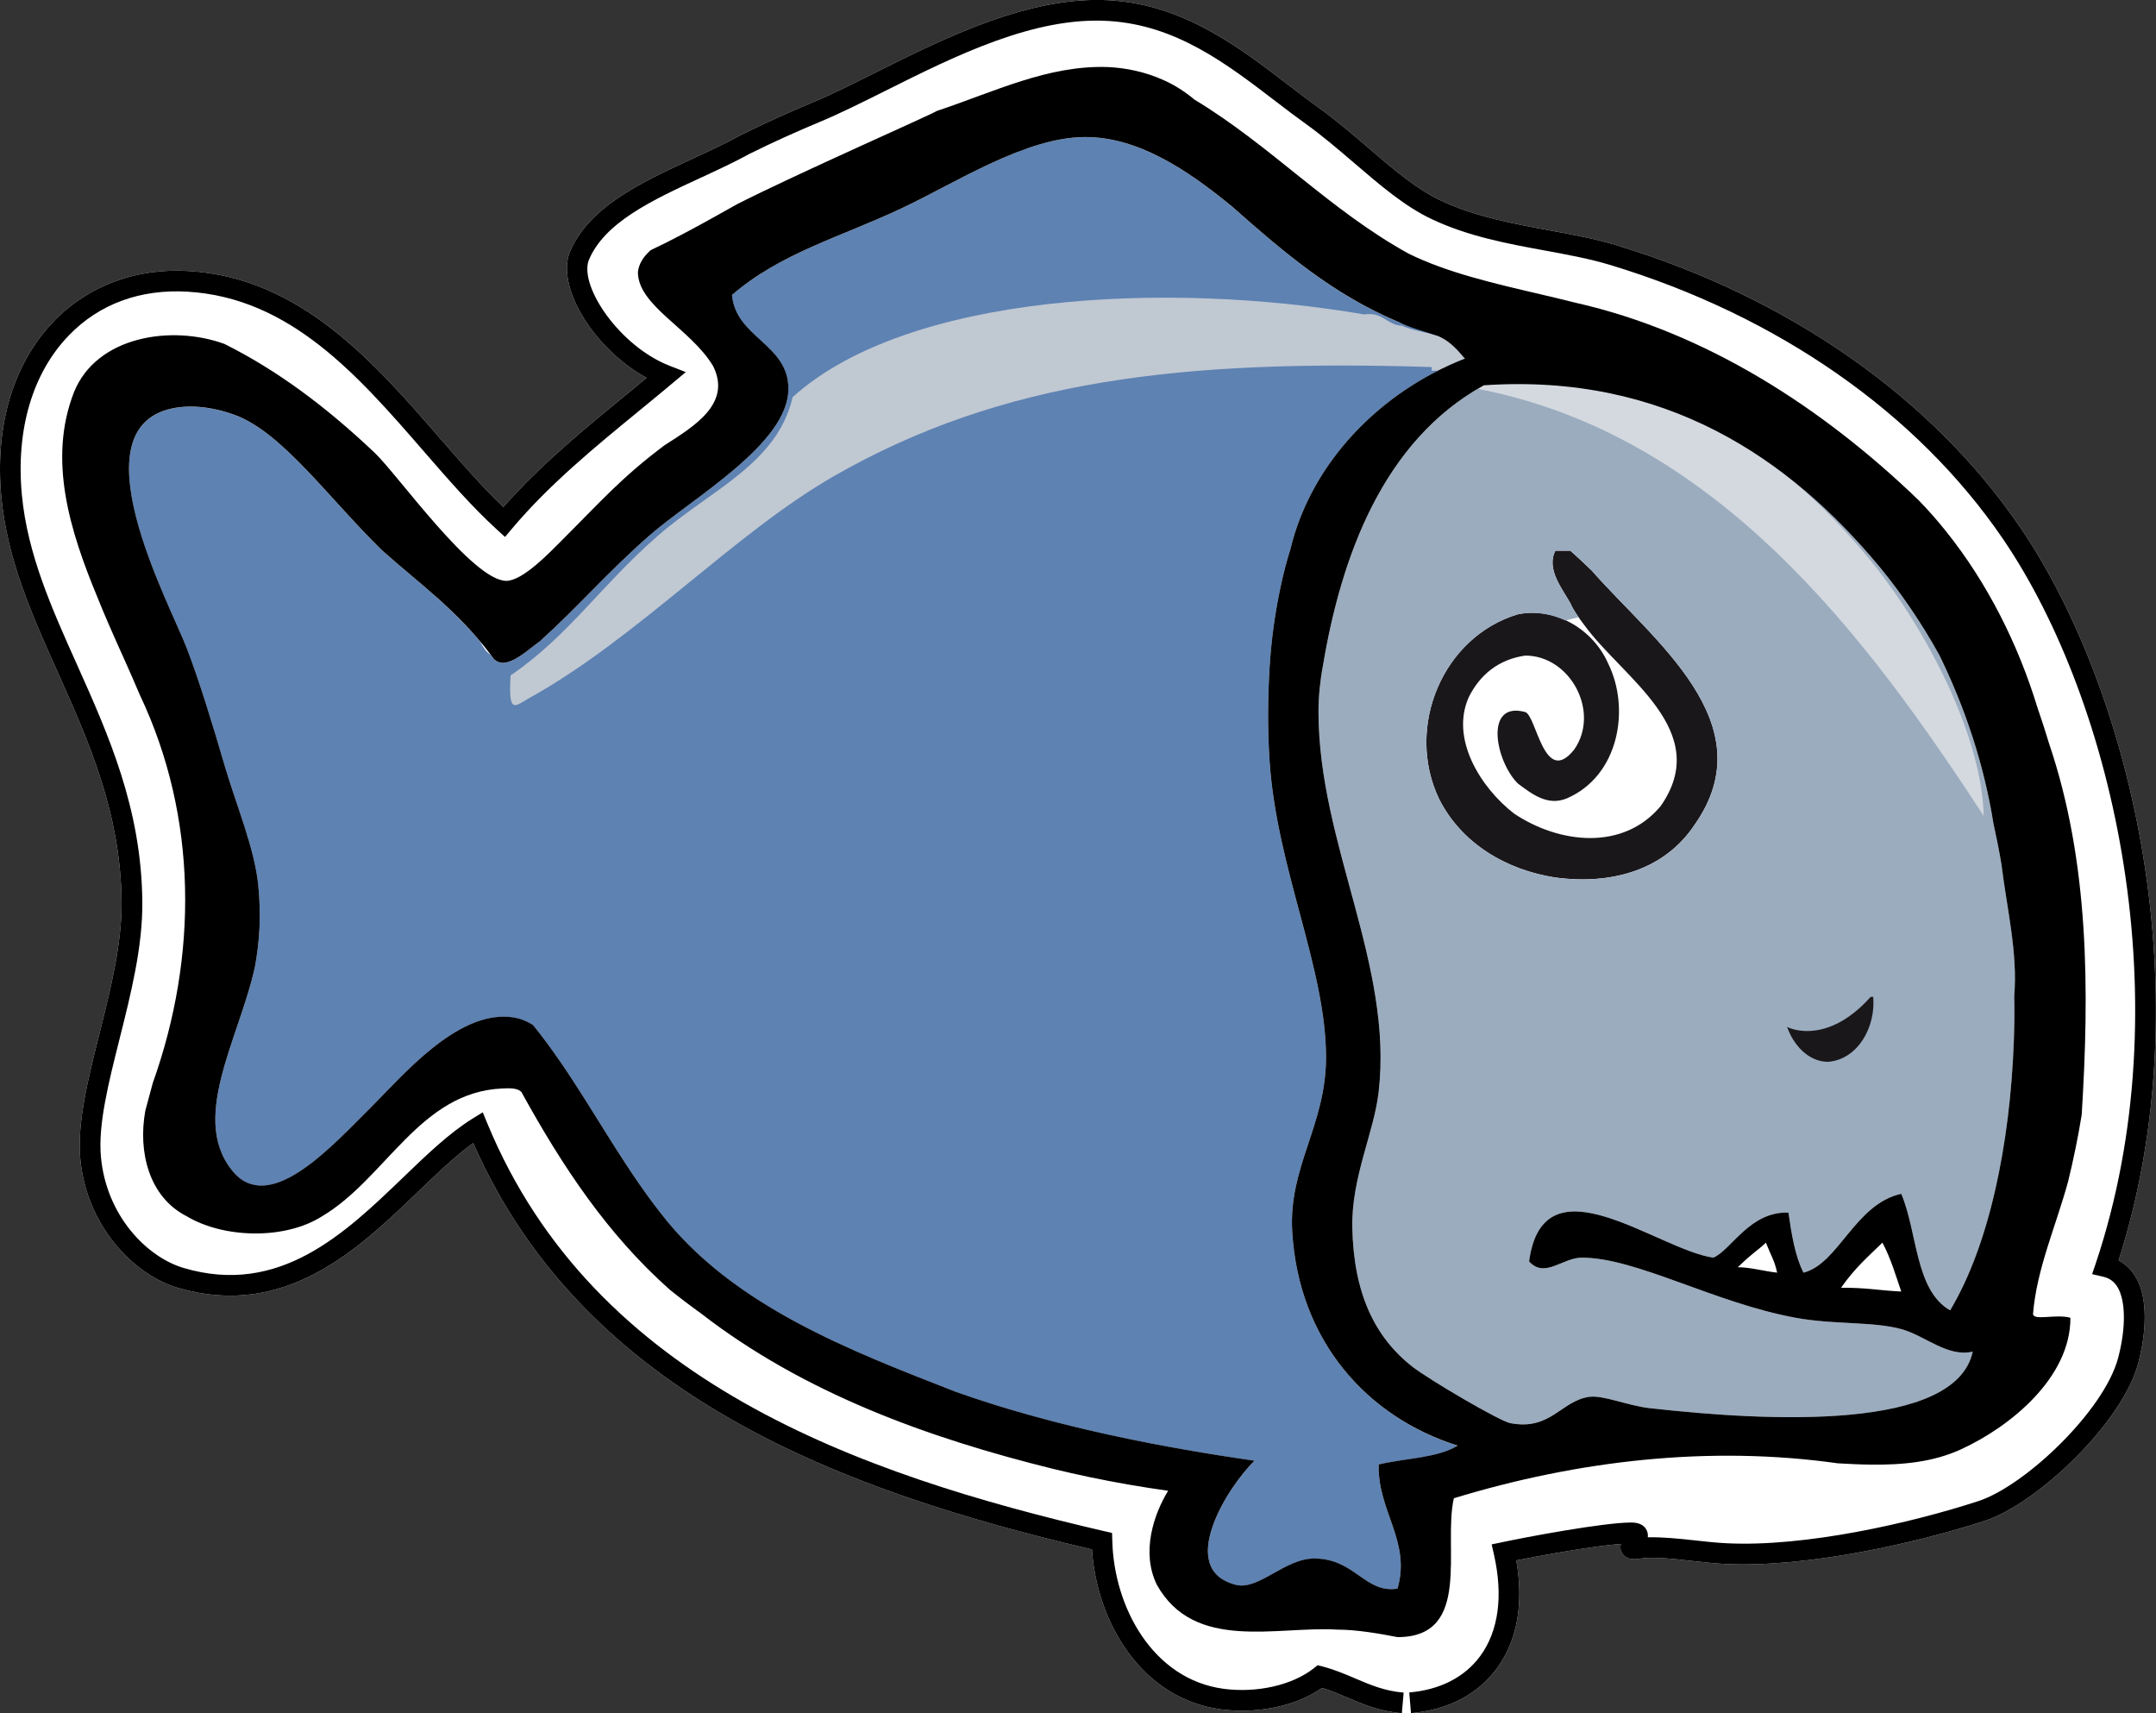 <?xml version="1.0" encoding="utf-8"?>
<!-- Generator: Adobe Illustrator 14.0.0, SVG Export Plug-In . SVG Version: 6.00 Build 43363)  -->
<!DOCTYPE svg PUBLIC "-//W3C//DTD SVG 1.1//EN" "http://www.w3.org/Graphics/SVG/1.1/DTD/svg11.dtd">
<svg version="1.1" id="Ebene_2" xmlns="http://www.w3.org/2000/svg" xmlns:xlink="http://www.w3.org/1999/xlink" x="0px" y="0px"
	 width="78.346px" height="62.244px" viewBox="0 0 78.346 62.244" enable-background="new 0 0 78.346 62.244" xml:space="preserve">
<rect x="0" y="0" width="78.346" height="62.244" fill="#333333" stroke="none"/>
<g>
	<path fill="#FFFFFF" d="M50.942,62.244c-0.807-0.065-1.411-0.321-1.993-0.571c-0.295-0.125-0.586-0.25-0.905-0.347
		c-0.944,0.659-2.335,0.954-3.677,0.78c-2.886-0.385-4.511-3.162-4.687-5.81c-8.887-2.086-18.416-5.504-22.484-14.766
		c-0.658,0.476-1.329,1.12-2.032,1.797c-2.138,2.055-4.796,4.608-8.699,3.465c-1.594-0.472-3.323-2.233-3.548-4.7
		c-0.116-1.296,0.276-2.859,0.692-4.518c0.404-1.606,0.822-3.27,0.809-4.803c-0.029-3.235-1.191-5.828-2.315-8.335
		c-0.948-2.112-1.842-4.108-2.056-6.39c-0.24-2.59,0.44-4.857,1.919-6.385c1.241-1.283,2.992-1.934,4.9-1.813
		c4.056,0.24,6.736,3.329,9.104,6.054c0.792,0.911,1.544,1.778,2.32,2.522c1.343-1.526,2.928-2.826,4.466-4.085
		c0.247-0.203,0.494-0.406,0.741-0.61c-1.836-1-3.256-3.188-2.815-4.512c0.677-1.69,2.597-2.578,4.455-3.437
		c0.607-0.281,1.215-0.561,1.771-0.867c0.427-0.211,0.852-0.413,1.28-0.609c0.435-0.196,0.875-0.39,1.324-0.577
		c0.713-0.295,1.498-0.689,2.335-1.107c2.484-1.242,5.585-2.79,8.491-2.609c2.677,0.163,4.686,1.701,6.457,3.058
		c0.379,0.29,0.749,0.574,1.115,0.837c0.627,0.449,1.219,0.955,1.797,1.451c0.904,0.777,1.762,1.511,2.651,1.929
		c1.244,0.585,2.605,0.835,3.923,1.078c0.857,0.159,1.67,0.307,2.448,0.542c6.254,1.893,11.47,5.536,14.687,10.26
		c4.112,6.041,6.627,17.074,3.571,26.628c0.248,0.132,0.455,0.327,0.607,0.58c0.591,0.976,0.272,2.532,0.107,3.155
		c-0.576,2.168-3.681,5.111-5.576,5.727c-2.49,0.813-6.461,1.705-9.424,1.568c-0.382-0.02-0.79-0.064-1.201-0.11
		c-0.695-0.079-1.416-0.159-1.922-0.083c-0.128,0.02-0.478,0.071-0.638-0.205c-0.067-0.119-0.068-0.232-0.039-0.332
		c-1.018,0.082-2.807,0.402-3.801,0.6c0.276,1.562,0.037,2.908-0.701,3.916c-0.694,0.951-1.774,1.517-3.126,1.633L50.942,62.244
		L50.942,62.244z"/>
	<path d="M50.942,62.244c-0.807-0.065-1.411-0.321-1.993-0.571c-0.295-0.125-0.586-0.25-0.905-0.347
		c-0.944,0.659-2.335,0.954-3.677,0.78c-2.886-0.385-4.511-3.162-4.687-5.81c-8.887-2.086-18.416-5.504-22.484-14.766
		c-0.658,0.476-1.329,1.12-2.032,1.797c-2.138,2.055-4.796,4.608-8.699,3.465c-1.594-0.472-3.323-2.233-3.548-4.7
		c-0.116-1.296,0.276-2.859,0.692-4.518c0.404-1.606,0.822-3.27,0.809-4.803c-0.029-3.235-1.191-5.828-2.315-8.335
		c-0.948-2.112-1.842-4.108-2.056-6.39c-0.24-2.59,0.44-4.857,1.919-6.385c1.241-1.283,2.992-1.934,4.9-1.813
		c4.056,0.24,6.736,3.329,9.104,6.054c0.792,0.911,1.544,1.778,2.32,2.522c1.343-1.526,2.928-2.826,4.466-4.085
		c0.247-0.203,0.494-0.406,0.741-0.61c-1.836-1-3.256-3.188-2.815-4.512c0.677-1.69,2.597-2.578,4.455-3.437
		c0.607-0.281,1.215-0.561,1.771-0.867c0.427-0.211,0.852-0.413,1.28-0.609c0.435-0.196,0.875-0.39,1.324-0.577
		c0.713-0.295,1.498-0.689,2.335-1.107c2.484-1.242,5.585-2.79,8.491-2.609c2.677,0.163,4.686,1.701,6.457,3.058
		c0.379,0.29,0.749,0.574,1.115,0.837c0.627,0.449,1.219,0.955,1.797,1.451c0.904,0.777,1.762,1.511,2.651,1.929
		c1.244,0.585,2.605,0.835,3.923,1.078c0.857,0.159,1.67,0.307,2.448,0.542c6.254,1.893,11.47,5.536,14.687,10.26
		c4.112,6.041,6.627,17.074,3.571,26.628c0.248,0.132,0.455,0.327,0.607,0.58c0.591,0.976,0.272,2.532,0.107,3.155
		c-0.576,2.168-3.681,5.111-5.576,5.727c-2.49,0.813-6.461,1.705-9.424,1.568c-0.382-0.02-0.79-0.064-1.201-0.11
		c-0.695-0.079-1.416-0.159-1.922-0.083c-0.128,0.02-0.478,0.071-0.638-0.205c-0.067-0.119-0.068-0.232-0.039-0.332
		c-1.018,0.082-2.807,0.402-3.801,0.6c0.276,1.562,0.037,2.908-0.701,3.916c-0.694,0.951-1.774,1.517-3.126,1.633l-0.063-0.751
		c1.125-0.097,2.019-0.558,2.582-1.326c0.664-0.907,0.835-2.183,0.497-3.681l-0.084-0.373l0.372-0.077
		c0.861-0.185,3.69-0.718,4.7-0.718c0.28,0,0.469,0.093,0.559,0.277c0.044,0.092,0.054,0.18,0.042,0.26
		c0.557-0.01,1.137,0.049,1.705,0.112c0.394,0.044,0.788,0.087,1.151,0.104c2.871,0.146,6.727-0.738,9.154-1.53
		c1.693-0.55,4.569-3.274,5.082-5.202c0.287-1.088,0.278-2.074-0.022-2.574c-0.121-0.201-0.292-0.324-0.519-0.377l-0.405-0.094
		l0.134-0.393c3.149-9.4,0.689-20.353-3.368-26.312c-3.12-4.582-8.191-8.119-14.28-9.962c-0.739-0.223-1.53-0.369-2.368-0.523
		c-1.362-0.251-2.772-0.509-4.104-1.136c-0.983-0.461-1.877-1.229-2.824-2.041c-0.562-0.479-1.134-0.973-1.742-1.41
		C47.1,4.25,46.722,3.962,46.338,3.667c-1.771-1.354-3.599-2.755-6.046-2.904c-2.7-0.172-5.579,1.267-8.108,2.531
		c-0.854,0.427-1.656,0.827-2.382,1.13C29.36,4.608,28.926,4.797,28.5,4.99c-0.424,0.192-0.84,0.39-1.246,0.591
		c-0.557,0.306-1.18,0.595-1.805,0.884c-1.724,0.796-3.505,1.62-4.063,3.011c-0.319,0.96,1.143,3.109,2.942,3.812l0.592,0.231
		l-0.487,0.408c-0.397,0.334-0.8,0.664-1.203,0.994c-1.61,1.319-3.275,2.683-4.626,4.288l-0.252,0.3l-0.29-0.264
		c-0.91-0.83-1.762-1.811-2.665-2.851c-2.38-2.741-4.842-5.574-8.579-5.796c-1.721-0.103-3.214,0.446-4.314,1.586
		c-1.323,1.367-1.93,3.423-1.71,5.791C1,20.136,1.869,22.076,2.79,24.13c1.155,2.578,2.351,5.244,2.382,8.637
		c0.015,1.629-0.415,3.34-0.831,4.994c-0.4,1.594-0.779,3.098-0.674,4.266c0.193,2.132,1.662,3.647,3.01,4.043
		c3.485,1.031,5.863-1.264,7.964-3.282c0.863-0.831,1.678-1.615,2.524-2.142l0.377-0.233l0.169,0.409
		c3.872,9.365,13.504,12.74,22.416,14.81l0.283,0.063l0.009,0.291c0.063,2.412,1.474,5.029,4.046,5.373
		c1.203,0.16,2.492-0.129,3.27-0.741l0.146-0.116l0.182,0.047c0.426,0.112,0.804,0.271,1.18,0.432
		c0.554,0.237,1.076,0.459,1.763,0.516L50.942,62.244L50.942,62.244z"/>
</g>
<path fill="#5E82B2" d="M46.955,44.737c-0.135-2.332,1.219-3.842,1.229-6.282c0.014-3.267-1.785-6.851-2.05-10.792
	c-0.078-1.154-0.066-2.336,0-3.416c0.063-1.013,0.199-1.995,0.401-2.93c0.102-0.469,0.22-0.926,0.357-1.368
	c0.744-3.097,3.206-5.692,6.349-6.921c-0.021,0.012-0.166-0.29-0.38-0.548c-0.225-0.124-0.467-0.255-0.696-0.383
	c-0.468-0.14-0.998-0.21-1.385-0.412c-2.322-0.98-4.097-2.483-6.003-4.171c-0.827-0.679-1.685-1.313-2.573-1.775
	c-0.892-0.464-1.812-0.757-2.766-0.757c-2.176,0-4.687,1.651-6.693,2.596c-2.236,1.051-4.392,1.623-6.148,3.142
	c0.135,1.555,2.054,1.777,2.05,3.415c-0.005,2.001-3.5,3.968-5.055,5.329c-1.535,1.343-2.537,2.535-3.963,3.826
	c-0.547,0.396-1.369,1.214-1.777,0.53c-0.008-0.01-0.018-0.021-0.025-0.033c-0.145-0.081-0.259-0.255-0.392-0.49
	c-1.119-1.329-2.33-2.207-3.542-3.287c-1.949-1.9-3.606-4.262-5.329-4.918C7.884,14.834,7.085,14.7,6.38,14.819
	c-3.729,0.631-0.226,7.092,0.41,8.744c0.476,1.243,0.938,2.77,1.367,4.237c0.431,1.471,1.092,3.014,1.228,4.369
	c0.058,0.561,0.066,1.08,0.043,1.568c-0.026,0.49-0.082,0.947-0.163,1.385c-0.566,2.637-2.479,5.645-0.702,7.556
	c1.366,1.368,3.554-1.093,4.921-2.446c1.145-1.145,3.1-3.479,5.056-3.278c0.308,0.03,0.582,0.135,0.83,0.293
	c1.43,1.76,2.52,3.836,3.815,5.711c0.259,0.377,0.527,0.744,0.808,1.103c2.606,3.401,6.979,5.043,10.755,6.518
	c0.466,0.164,0.938,0.32,1.419,0.471c2.879,0.895,6.008,1.535,9.423,2.027c-0.964,0.92-2.882,3.953-0.681,4.508
	c0.836,0.212,1.778-0.967,2.868-0.957c1.475,0.018,1.822,1.275,3.007,1.096c0.496-1.723-0.725-2.801-0.686-4.511
	c0.952-0.231,2.14-0.229,2.868-0.683C49.687,51.493,47.188,48.733,46.955,44.737z"/>
<path fill="#1A171B" d="M57.067,21.92c-0.137-0.248-0.358-0.557-0.506-0.89c-0.146-0.33-0.215-0.684-0.041-1.021
	c0.183,0,0.362,0,0.547,0c0.265,0.236,0.523,0.477,0.777,0.724c2.23,2.542,6.33,5.547,3.733,9.237
	c-1.094,1.64-3.006,2.185-5.056,1.912c-1.775-0.272-3.416-1.229-4.235-2.871c-1.229-2.594,0.137-5.873,2.869-6.693
	c1.366-0.275,2.73,0.544,3.277,1.776c0.82,1.638,0.41,4.098-1.504,4.917c-0.682,0.275-1.229-0.136-1.773-0.545
	c-0.819-0.82-1.231-3.006,0.271-2.595c0.411,0.135,0.684,2.731,1.776,1.365c0.958-1.365-0.136-3.417-1.776-3.417
	c-0.957,0.137-1.64,0.684-2.049,1.503c-0.683,1.505,0.409,3.281,1.641,4.237c1.641,1.095,3.963,1.367,5.328-0.272
	c1.912-2.734-1.365-4.646-2.762-6.56C57.349,22.421,57.163,22.149,57.067,21.92z"/>
<path fill="#9BACBF" d="M72.731,31.405c-0.084-0.506-0.184-0.996-0.289-1.473c-0.343-2.148-1.024-4.199-1.963-6.121
	c-0.168-0.304-0.344-0.602-0.522-0.894c-0.539-0.871-1.117-1.677-1.688-2.36c-3.246-3.896-7.75-7.006-14.346-6.558
	c-3.687,2.034-5.188,6.269-5.847,10.179c-0.055,0.288-0.094,0.572-0.122,0.854c-0.027,0.286-0.042,0.568-0.041,0.851
	c0.012,4.8,2.724,9.159,2.185,13.8c-0.169,1.467-0.993,3.104-0.956,4.918c0.05,2.385,0.807,3.979,2.187,5.058
	c0.606,0.47,3.15,1.97,3.553,2.048c1.473,0.281,1.841-0.809,2.867-0.955c0.493-0.072,1.415,0.32,2.187,0.409
	c4.407,0.496,11.128,0.825,11.751-2.05c-0.926,0.209-1.714-0.578-2.596-0.821c-1.036-0.283-2.449-0.157-3.826-0.409
	c-2.967-0.542-5.807-2.188-7.785-2.186c-0.693,0-1.35,0.766-1.914,0.136c0.521-3.845,4.649-0.431,6.693-0.136
	c0.646-0.266,1.32-1.688,2.731-1.637c0.115,0.793,0.242,1.578,0.547,2.18c1.273-0.316,1.872-2.497,3.554-2.864
	c0.596,1.405,0.5,3.505,1.774,4.233c1.412-2.348,2.182-6.013,2.316-9.791c0.02-0.537,0.023-1.082,0.014-1.625
	C73.329,34.615,72.919,32.978,72.731,31.405z M61.578,29.972c-1.094,1.64-3.005,2.185-5.056,1.912
	c-1.775-0.272-3.416-1.229-4.235-2.871c-1.229-2.594,0.137-5.873,2.87-6.693c0.6-0.122,1.196-0.021,1.729,0.223
	c0.159-0.041,0.319-0.08,0.483-0.116c-0.129-0.183-0.238-0.357-0.303-0.507c-0.137-0.248-0.358-0.557-0.506-0.89
	c-0.146-0.33-0.215-0.684-0.041-1.021c0.183,0,0.362,0,0.547,0c0.265,0.236,0.523,0.477,0.777,0.724
	C60.075,23.277,64.175,26.281,61.578,29.972z"/>
<path fill="#D4D9DF" d="M53.368,14.067c-0.038-0.22,0.129-0.235,0.137-0.41c6.593-0.448,11.101,2.664,14.345,6.558
	c2.026,2.431,4.161,6.407,4.235,9.426C67.966,23.354,62.401,15.643,53.368,14.067z"/>
<path fill="#1A171B" d="M64.952,37.31c-0.188-0.084,1.297,0.844,3.026-1.092c0.03,0,0.062,0,0.092,0
	c0.095,1.086-0.545,2.27-1.639,2.361c-0.728,0-1.279-0.635-1.496-1.289"/>
<path fill="#C0C8D2" d="M50.935,11.834c0.92,0.4,2.396,0.247,2.458,1.502c-0.294,0.114-0.466,0.354-0.956,0.273
	c-0.021-0.16-0.215-0.148-0.41-0.136c0-0.047,0-0.092,0-0.137c-9.032-0.283-15.592,0.449-21.722,3.962
	c-3.626,2.078-7.16,5.898-11.066,8.061c-0.521,0.289-0.777,0.644-0.684-0.82c2.105-1.435,3.257-3.242,5.329-5.055
	c1.923-1.684,4.358-2.619,4.919-5.055c4.182-3.78,13.626-4.232,20.766-3.005C50.259,11.323,50.377,11.798,50.935,11.834z"/>
<path d="M75.646,40.504c0.28-4.522,0.28-9.167-1.188-13.497c-0.133-0.443-0.274-0.876-0.422-1.305
	c-0.698-2.284-1.814-4.53-3.349-6.434c-0.306-0.381-0.629-0.748-0.971-1.098c-3.494-3.366-7.729-6.099-12.455-7.169
	c-0.417-0.105-0.843-0.206-1.265-0.305c-1.698-0.397-3.403-0.787-4.807-1.479c-2.877-1.586-5.004-3.923-7.789-5.601
	c-0.346-0.292-0.713-0.521-1.098-0.697c-0.342-0.155-0.686-0.268-1.029-0.346c-0.343-0.078-0.688-0.123-1.037-0.138
	c-2.163-0.066-4.075,0.89-6.192,1.596c-0.267,0.165-5.125,2.3-7.258,3.387c-0.259,0.145-0.518,0.29-0.775,0.434
	c-0.777,0.434-1.562,0.857-2.369,1.239c-0.255,0.229-0.427,0.485-0.461,0.793c0,1.229,1.912,2.05,2.732,3.415
	c0.684,1.367-0.685,2.187-1.774,2.885c-1.571,1.184-2.244,1.972-3.689,3.415c-0.475,0.476-1.447,1.501-2.05,1.505
	c-1.218,0.004-3.949-3.858-4.779-4.647c-1.772-1.681-3.545-3.002-5.465-3.961c-1.916-0.699-4.649-0.29-5.47,1.76
	c-0.957,2.461-0.136,5.057,0.855,7.445c0.128,0.323,0.264,0.643,0.402,0.963c0.186,0.428,0.377,0.856,0.571,1.285
	c0.192,0.428,0.382,0.861,0.567,1.297c2.112,4.451,2.112,9.505,0.471,14.103c-0.088,0.327-0.18,0.664-0.271,1.006
	c-0.273,1.502,0.136,3.142,1.506,3.836c1.347,0.806,3.57,0.858,4.917,0c2.322-1.377,3.551-4.52,6.558-4.644
	c0.273-0.014,0.545-0.014,0.683,0.124c1.504,2.732,3.143,5.189,5.395,7.188c0.369,0.297,0.747,0.584,1.132,0.86
	c3.721,2.884,8.229,4.521,12.799,5.65c0.443,0.106,0.896,0.21,1.353,0.305c0.914,0.191,1.854,0.354,2.824,0.49
	c-0.521,0.854-0.988,2.228-0.41,3.414c1.366,2.45,4.372,1.494,6.56,1.631c0.684,0,1.504,0.138,2.188,0.272
	c2.731,0,1.64-3.28,2.045-5.045c4.513-1.377,9.295-1.926,13.952-1.27c0.395,0.023,0.787,0.043,1.177,0.047
	c1.17,0.016,2.295-0.088,3.32-0.564c1.776-0.819,3.964-2.598,3.956-4.771c-0.539-0.148-1.358,0.126-1.358-0.148
	c0.137-1.639,0.819-3.142,1.276-4.809C75.343,42.142,75.511,41.34,75.646,40.504z M50.098,53.209
	c-0.039,1.71,1.182,2.788,0.686,4.511c-1.185,0.182-1.532-1.078-3.007-1.096c-1.09-0.01-2.032,1.169-2.868,0.957
	c-2.201-0.555-0.283-3.588,0.681-4.508c-3.415-0.492-6.544-1.133-9.423-2.027c-0.48-0.15-0.953-0.307-1.419-0.471
	c-3.774-1.475-8.147-3.115-10.755-6.518c-0.28-0.357-0.549-0.726-0.808-1.103c-1.296-1.875-2.386-3.951-3.815-5.711
	c-0.248-0.158-0.521-0.263-0.83-0.293c-1.956-0.199-3.911,2.135-5.056,3.278c-1.367,1.354-3.555,3.814-4.921,2.446
	c-1.776-1.911,0.136-4.919,0.702-7.556c0.081-0.438,0.137-0.895,0.163-1.385c0.022-0.488,0.014-1.008-0.043-1.568
	c-0.136-1.355-0.797-2.898-1.228-4.369c-0.43-1.468-0.892-2.995-1.367-4.237c-0.635-1.652-4.138-8.113-0.41-8.744
	c0.705-0.119,1.504,0.015,2.185,0.273c1.722,0.657,3.38,3.018,5.329,4.918c1.364,1.216,2.73,2.172,3.96,3.811
	c0.409,0.684,1.23-0.134,1.777-0.53c1.426-1.291,2.428-2.482,3.963-3.826c1.555-1.361,5.05-3.328,5.055-5.329
	c0.004-1.638-1.915-1.86-2.05-3.415c1.758-1.519,3.912-2.091,6.148-3.142c2.008-0.945,4.519-2.596,6.693-2.596
	c0.954,0,1.874,0.293,2.766,0.757c0.89,0.462,1.746,1.096,2.573,1.775c1.906,1.688,3.681,3.19,6.003,4.171
	c0.421,0.218,0.989,0.36,1.481,0.529c0.592,0.249,0.939,0.837,0.979,0.814c-3.143,1.229-5.604,3.824-6.349,6.921
	c-0.139,0.442-0.257,0.899-0.357,1.368c-0.202,0.935-0.339,1.917-0.401,2.93c-0.066,1.08-0.078,2.262,0,3.416
	c0.265,3.941,2.063,7.526,2.05,10.792c-0.012,2.441-1.364,3.949-1.229,6.283c0.232,3.994,2.73,6.755,6.011,7.789
	C52.237,52.979,51.05,52.978,50.098,53.209z M73.194,36.192c0.011,0.541,0.006,1.086-0.014,1.625
	c-0.136,3.777-0.904,7.442-2.316,9.791c-1.274-0.729-1.18-2.828-1.774-4.234c-1.682,0.367-2.279,2.548-3.554,2.865
	c-0.305-0.602-0.432-1.389-0.547-2.182c-1.411-0.05-2.085,1.373-2.731,1.637c-2.044-0.293-6.173-3.709-6.693,0.137
	c0.564,0.63,1.221-0.137,1.914-0.137c1.979-0.002,4.818,1.645,7.785,2.187c1.377,0.252,2.79,0.126,3.826,0.409
	c0.882,0.243,1.67,1.029,2.596,0.82c-0.623,2.875-7.344,2.547-11.751,2.051c-0.771-0.088-1.692-0.482-2.187-0.409
	c-1.026,0.147-1.396,1.237-2.867,0.955c-0.401-0.078-2.945-1.578-3.553-2.048c-1.38-1.079-2.137-2.674-2.187-5.057
	c-0.037-1.815,0.787-3.451,0.956-4.918c0.539-4.642-2.173-9-2.185-13.801c-0.001-0.283,0.014-0.565,0.041-0.851
	c0.028-0.282,0.067-0.567,0.122-0.854c0.657-3.91,2.16-8.146,5.847-10.179c6.596-0.448,11.1,2.663,14.346,6.558
	c0.57,0.684,1.148,1.489,1.688,2.36c0.18,0.292,0.354,0.59,0.522,0.894c0.938,1.922,1.62,3.972,1.963,6.121
	c0.105,0.477,0.205,0.967,0.289,1.473C72.919,32.978,73.329,34.615,73.194,36.192z M69.089,46.925
	c-0.824-0.04-1.266-0.145-2.188-0.137c0.525-0.746,0.976-1.122,1.504-1.639C68.725,45.76,68.878,46.315,69.089,46.925z
	 M64.579,46.239c-0.46-0.049-0.974-0.197-1.43-0.197c0.604-0.582,0.669-0.559,1.021-0.893
	C64.386,45.694,64.474,45.771,64.579,46.239z"/>
</svg>
